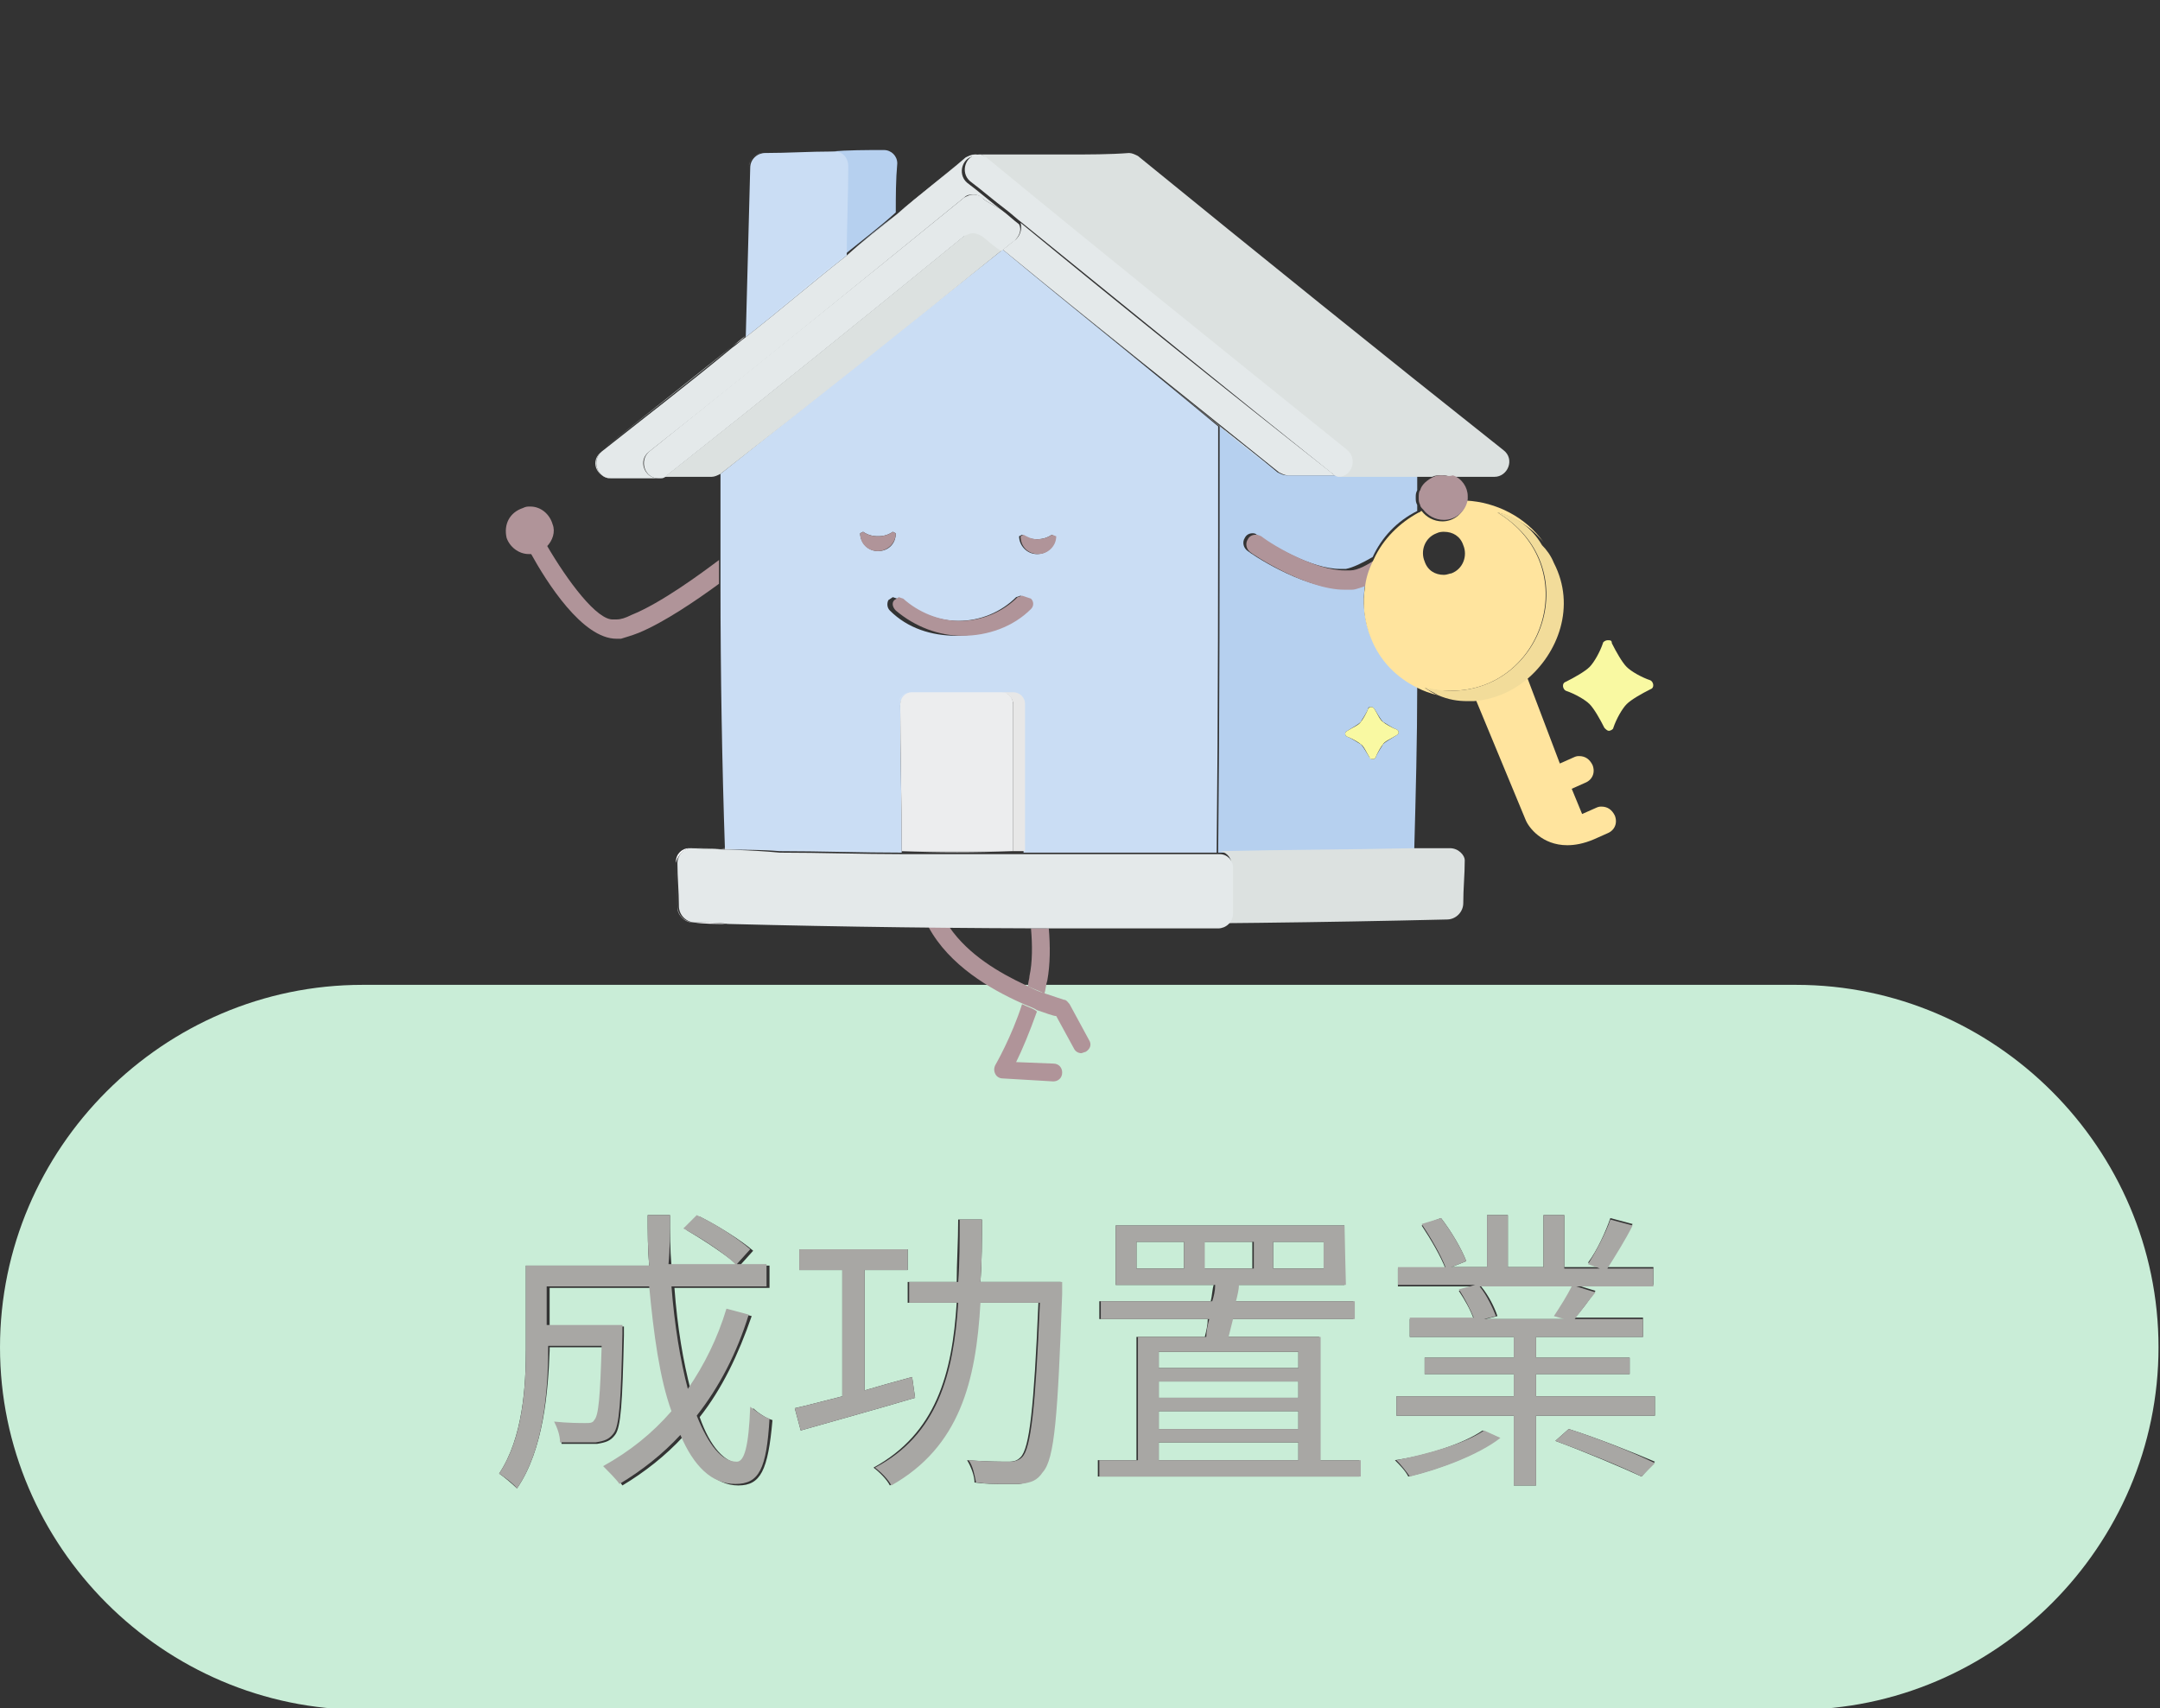 <?xml version="1.0" encoding="utf-8"?>
<!-- Generator: Adobe Illustrator 28.2.0, SVG Export Plug-In . SVG Version: 6.00 Build 0)  -->
<svg version="1.1" id="Layer_1" xmlns="http://www.w3.org/2000/svg" xmlns:xlink="http://www.w3.org/1999/xlink" x="0px" y="0px"
	 viewBox="0 0 145.4 115" style="enable-background:new 0 0 145.4 115;" xml:space="preserve">
<rect x="0" y="0" width="145.4" height="115" fill="#333333" stroke="none"/>
<style type="text/css">
	.st0{fill:#C9EDD7;}
	.st1{fill:#A8A7A4;}
	.st2{fill:none;}
	.st3{fill:#B09499;}
	.st4{fill:#B6D0EF;}
	.st5{fill:#FDFDFF;}
	.st6{fill:#CADDF4;}
	.st7{fill:#C6B3B8;}
	.st8{fill:#E7E7E7;}
	.st9{fill:#D7E6F7;}
	.st10{fill:#ECEDEE;}
	.st11{fill:#DCE1E0;}
	.st12{fill:#E1ECFA;}
	.st13{fill:#EFF1F3;}
	.st14{fill:#E4E9EA;}
	.st15{fill:#F9F9A2;}
	.st16{fill:#FFE49E;}
	.st17{fill:#F2DC9A;}
</style>
<path class="st0" d="M87.3,97.1H78v1.2h9.4V97.1 M87.3,95H78v1.2h9.4V95 M87.3,93H78v1.1h9.4V93 M87.3,91H78v1.1h9.4V91 M105.9,86.6
	h-6.2c0.5,0.6,0.9,1.4,1.1,2l-0.8,0.2h5.5l-0.7-0.2C105.1,88,105.6,87.1,105.9,86.6 M79.7,83.6h-3.2v1.8h3.2V83.6 M84.3,83.6h-3.3
	v1.8h3.3V83.6 M89.1,83.6h-3.4v1.8h3.4V83.6 M94.8,99.4c-0.2-0.4-0.6-0.8-0.9-1.1c2.1-0.3,4.6-1.1,5.9-2l1.1,0.5
	C99.5,97.9,96.9,98.9,94.8,99.4 M110.5,99.4c-1.3-0.6-3.9-1.7-5.8-2.4l0.9-0.8c1.9,0.6,4.4,1.6,5.8,2.2L110.5,99.4 M53.8,85.5v-1.4
	h7.3v1.4h-2.9v8.1c1-0.3,2.1-0.6,3.2-0.9l0.2,1.4c-2.7,0.8-5.6,1.6-7.7,2.2l-0.4-1.5c0.9-0.2,2-0.5,3.2-0.8v-8.5L53.8,85.5
	 M75.1,86.5v-4h15.4v4h-7.2c-0.1,0.4-0.1,0.8-0.2,1.1h8v1.2h-8.2c-0.1,0.4-0.2,0.8-0.3,1.2h6.2v8.3h2.7v1.1H73.9v-1.1h2.6V90h4.6
	c0.1-0.4,0.2-0.8,0.2-1.2h-7.3v-1.2h7.5c0.1-0.4,0.1-0.8,0.2-1.1H75.1 M66.1,82.1L66.1,82.1c0,1.4,0,2.8-0.1,4.2h5.4
	c0,0,0,0.6,0,0.8c-0.3,8.2-0.6,11.1-1.3,12c-0.4,0.5-0.8,0.7-1.5,0.8c-0.2,0-0.6,0-1,0c-0.6,0-1.3,0-2-0.1c0-0.4-0.2-1-0.5-1.5
	c1.2,0.1,2.4,0.1,2.8,0.1c0.4,0,0.6-0.1,0.8-0.3c0.6-0.6,0.9-3.3,1.2-10.4h-4c-0.3,5.3-1.5,9.8-6,12.3c-0.2-0.4-0.7-0.9-1.1-1.2
	c4.2-2.3,5.3-6.3,5.6-11.1h-3.3v-1.4h3.3c0-1.3,0.1-2.7,0.1-4.2L66.1,82.1 M34.8,100.2c-0.3-0.3-0.9-0.8-1.2-1
	c1.6-2.4,1.8-5.9,1.8-8.4v-5.6h8.3c-0.1-1.1-0.1-2.2-0.1-3.4h1.5c0,1.2,0,2.3,0.1,3.4h4.5c-0.8-0.7-2.3-1.7-3.5-2.4l0.9-0.9
	c1.2,0.6,2.8,1.6,3.6,2.3l-0.9,1h2v1.5h-6.4c0.2,2.7,0.6,5,1.1,6.9c1.1-1.6,1.9-3.4,2.6-5.4l1.5,0.4c-0.9,2.6-2,4.9-3.5,6.8
	c0.7,2,1.7,3.1,2.7,3.1c0.6,0,0.8-1,0.9-3.7c0.3,0.3,0.9,0.7,1.3,0.8c-0.3,3.4-0.8,4.4-2.3,4.4s-2.7-1.2-3.7-3.3
	c-1.2,1.3-2.6,2.4-4.1,3.3c-0.2-0.3-0.7-0.9-1.1-1.2c1.8-1,3.3-2.2,4.6-3.7c-0.7-2.3-1.2-5.2-1.5-8.4h-6.9v2.6H42v0.6
	c-0.1,4.5-0.2,6.2-0.6,6.7c-0.3,0.4-0.6,0.5-1.2,0.6c-0.2,0-0.6,0-1,0s-0.9,0-1.4,0c0-0.5-0.2-1-0.4-1.4c0.9,0.1,1.8,0.1,2.1,0.1
	c0.3,0,0.5,0,0.6-0.2c0.3-0.3,0.4-1.6,0.5-5h-3.6v0.2C36.9,93.6,36.6,97.6,34.8,100.2 M101.5,85.3h2.4v-3.5h1.4v3.5h2.4l-0.8-0.3
	c0.6-0.8,1.2-2.1,1.5-3l1.5,0.4c-0.6,1-1.2,2.1-1.7,2.9h3.1v1.2h-5.2l1.3,0.4c-0.5,0.7-0.9,1.3-1.4,1.8h4.6V90h-7.2v1.4h6.3v1.1
	h-6.3V94h8v1.3h-8v4.7h-1.5v-4.7H94V94h7.9v-1.5h-6v-1.1h6V90h-7v-1.2h4.3c-0.2-0.6-0.6-1.3-1-1.9l1.1-0.3h-5.2v-1.2h3.2
	c-0.3-0.8-1-2-1.6-2.9L97,82c0.7,0.9,1.4,2.1,1.7,2.9l-1,0.4h2.4v-3.5h1.4V85.3 M120.9,66.3l-96.5,0c-13.4,0-24.4,11-24.4,24.4
	s11,24.4,24.4,24.4h96.5c13.4,0,24.4-11,24.4-24.4S134.3,66.3,120.9,66.3"/>
<path class="st1" d="M45.1,81.8h-1.5c0,1.1,0,2.3,0.1,3.4h-8.3v5.6c0,2.6-0.2,6-1.8,8.4c0.3,0.2,1,0.7,1.2,1
	c1.8-2.6,2.1-6.6,2.1-9.4v-0.2h3.6c-0.1,3.4-0.2,4.7-0.5,5c-0.1,0.2-0.3,0.2-0.6,0.2c-0.3,0-1.2,0-2.1-0.1c0.2,0.4,0.4,0.9,0.4,1.4
	c0.5,0,1,0,1.4,0s0.8,0,1,0c0.6-0.1,0.9-0.2,1.2-0.6c0.4-0.5,0.5-2.2,0.6-6.7v-0.6h-5.1v-2.6h6.9c0.3,3.2,0.7,6.2,1.5,8.4
	c-1.3,1.5-2.8,2.7-4.6,3.7c0.3,0.3,0.9,0.9,1.1,1.2c1.5-0.9,2.9-2,4.1-3.3c0.9,2.1,2.1,3.3,3.7,3.3s2.1-1,2.3-4.4
	c-0.4-0.1-0.9-0.5-1.3-0.8c-0.1,2.7-0.4,3.7-0.9,3.7c-1,0-1.9-1.1-2.7-3.1c1.5-1.9,2.7-4.2,3.5-6.8l-1.5-0.4c-0.6,2-1.5,3.8-2.6,5.4
	c-0.5-1.9-0.9-4.3-1.1-6.9h6.4v-1.5h-2l0.9-1c-0.8-0.7-2.3-1.7-3.6-2.3l-0.9,0.9c1.3,0.7,2.8,1.7,3.5,2.4h-4.5
	C45.1,84.1,45.1,83,45.1,81.8"/>
<path class="st1" d="M61.1,84.1h-7.3v1.4h2.9v8.5c-1.2,0.3-2.3,0.6-3.2,0.8l0.4,1.5c2.1-0.6,5-1.4,7.7-2.2l-0.2-1.4
	c-1.1,0.3-2.2,0.6-3.2,0.9v-8.1h2.9V84.1 M66.1,82.1h-1.5c0,1.5,0,2.9-0.1,4.2h-3.3v1.4h3.3c-0.3,4.8-1.4,8.9-5.6,11.1
	c0.4,0.3,0.9,0.8,1.1,1.2c4.6-2.6,5.7-7,6-12.3h4c-0.3,7.1-0.6,9.8-1.2,10.4c-0.2,0.2-0.5,0.3-0.8,0.3c-0.4,0-1.6,0-2.8-0.1
	c0.3,0.4,0.4,1,0.5,1.5c0.7,0.1,1.4,0.1,2,0.1c0.4,0,0.7,0,1,0c0.7-0.1,1.1-0.2,1.5-0.8c0.8-0.9,1-3.8,1.3-12c0-0.2,0-0.8,0-0.8H66
	C66.1,84.9,66.1,83.5,66.1,82.1"/>
<path class="st1" d="M78,98.3v-1.2h9.4v1.2H78 M78,96.2V95h9.4v1.2H78 M78,94.1V93h9.4v1.1H78 M78,92.1V91h9.4v1.1H78 M76.5,85.4
	v-1.8h3.2v1.8H76.5 M81.1,85.4v-1.8h3.3v1.8H81.1 M85.7,85.4v-1.8h3.4v1.8H85.7 M90.5,82.5H75.1v4h6.7c0,0.4-0.1,0.8-0.2,1.1h-7.5
	v1.2h7.3c-0.1,0.4-0.2,0.8-0.2,1.2h-4.6v8.3h-2.6v1.1h17.6v-1.1h-2.7V90h-6.2c0.1-0.4,0.2-0.8,0.3-1.2h8.2v-1.2h-8
	c0.1-0.4,0.2-0.8,0.2-1.1h7.2L90.5,82.5"/>
<path class="st1" d="M99.9,96.3c-1.3,0.9-3.9,1.6-5.9,2c0.3,0.3,0.7,0.8,0.9,1.1c2.1-0.5,4.7-1.5,6.1-2.6L99.9,96.3 M105.6,96.2
	l-0.9,0.8c1.9,0.7,4.4,1.7,5.8,2.4l0.9-0.9C110,97.8,107.5,96.8,105.6,96.2 M99.9,88.8l0.8-0.2c-0.2-0.5-0.6-1.4-1.1-2h6.2
	c-0.3,0.6-0.8,1.4-1.2,2l0.7,0.2H99.9 M105.3,81.8h-1.4v3.5h-2.4v-3.5h-1.4v3.5h-2.4l1-0.4c-0.3-0.8-1-2-1.7-2.9l-1.3,0.4
	c0.6,0.9,1.3,2.1,1.6,2.9h-3.2v1.2h5.2l-1.1,0.3c0.4,0.6,0.8,1.4,1,1.9h-4.3V90h7v1.4h-6v1.1h6V94H94v1.3h7.9v4.7h1.5v-4.7h8V94h-8
	v-1.5h6.3v-1.1h-6.3V90h7.2v-1.2h-4.6c0.4-0.5,0.9-1.2,1.4-1.8l-1.3-0.4h5.2v-1.2h-3.1c0.5-0.8,1.2-1.9,1.7-2.9l-1.5-0.4
	c-0.3,0.9-1,2.2-1.5,3l0.8,0.3h-2.4L105.3,81.8"/>
<g>
	<rect x="32.9" y="0" class="st2" width="79.6" height="79.6"/>
	<g>
		<path class="st3" d="M68.8,67.6c-0.7,2.2-1.8,4.1-1.8,4.1c-0.1,0.2-0.1,0.4,0,0.6c0.1,0.2,0.3,0.3,0.5,0.3l3.4,0.2h0
			c0.3,0,0.6-0.2,0.6-0.6c0-0.3-0.2-0.6-0.6-0.6l-2.5-0.1c0.4-0.8,0.9-2,1.4-3.4C69.6,67.9,69.2,67.8,68.8,67.6 M69.4,62.5
			c0.1,1.1,0.1,2.3-0.1,3.2c0,0.2-0.1,0.4-0.1,0.7c0.4,0.2,0.8,0.3,1.1,0.5c0.1-0.3,0.1-0.6,0.2-0.9c0.2-1.1,0.2-2.3,0.1-3.5
			C70.2,62.5,69.8,62.5,69.4,62.5"/>
		<path class="st3" d="M36.8,36.7c-0.2,0.2-0.4,0.3-0.7,0.4c-0.1,0-0.3,0.1-0.4,0.1c1.1,2,3.5,5.8,5.8,5.8h0l0.3,0
			c0.3-0.1,0.7-0.2,1.2-0.4c1.7-0.7,3.9-2.2,5.4-3.3c0-0.5,0-1,0-1.6c-1.2,0.9-3.9,2.9-5.9,3.7c-0.4,0.2-0.7,0.3-1,0.3
			c0,0-0.1,0-0.2,0C40.2,41.8,38.2,39.1,36.8,36.7"/>
		<path class="st3" d="M35.7,34.1c-0.2,0-0.3,0-0.5,0.1c-0.9,0.3-1.3,1.1-1.1,2c0.2,0.6,0.8,1.1,1.5,1.1c0,0,0.1,0,0.1,0
			c0.1,0,0.3,0,0.4-0.1c0.3-0.1,0.5-0.2,0.7-0.4c0.4-0.4,0.6-1,0.4-1.5C37,34.6,36.4,34.1,35.7,34.1"/>
		<path class="st3" d="M62.5,62.4c1.4,2.6,4.2,4.2,6.2,5.1c0.4,0.2,0.8,0.3,1.1,0.5c0.6,0.2,1.1,0.4,1.3,0.4l1.2,2.2
			c0.1,0.2,0.3,0.3,0.5,0.3v0l0.3-0.1c0.3-0.2,0.4-0.5,0.2-0.8l-1.3-2.4c-0.1-0.1-0.2-0.3-0.4-0.3c0,0-0.6-0.2-1.5-0.5
			c-0.3-0.1-0.7-0.3-1.1-0.5c-1.7-0.8-3.8-2-5.1-3.9C63.5,62.4,63,62.4,62.5,62.4"/>
		<path class="st4" d="M59.5,10.1c-1.2,0-2.4,0-3.6,0.1c0.1,0,0.1,0,0.2,0c0.5,0,0.9,0.4,0.9,0.9c0,2-0.1,4-0.1,6
			c1.1-0.9,2.3-1.8,3.4-2.8c0-1.1,0-2.2,0.1-3.3C60.4,10.5,60,10.1,59.5,10.1"/>
		<path class="st5" d="M55.9,10.2c-1.5,0-3,0-4.5,0.1c-0.5,0-1,0.4-1,1c-0.1,3.8-0.2,7.6-0.3,11.4l0,0c0.1-3.8,0.2-7.6,0.3-11.4
			c0-0.5,0.4-1,1-1C52.9,10.2,54.4,10.2,55.9,10.2"/>
		<path class="st6" d="M56.2,10.2c-0.1,0-0.1,0-0.2,0c-1.5,0-3,0.1-4.5,0.1c-0.5,0-1,0.4-1,1c-0.1,3.8-0.2,7.6-0.3,11.4
			c2.3-1.8,4.5-3.7,6.8-5.5c0-2,0.1-4,0.1-6C57.1,10.6,56.7,10.2,56.2,10.2"/>
		<path class="st4" d="M92.4,51.1c-0.1,0-0.1,0-0.2-0.1c-0.2-0.3-0.4-0.7-0.6-0.9c-0.2-0.1-0.6-0.4-0.9-0.5c-0.2-0.1-0.2-0.3,0-0.4
			c0.3-0.2,0.7-0.4,0.9-0.6c0.1-0.2,0.4-0.6,0.5-0.9c0-0.1,0.1-0.1,0.2-0.1s0.1,0,0.2,0.1c0.2,0.3,0.4,0.7,0.6,0.9
			c0.2,0.1,0.6,0.4,0.9,0.5c0.2,0.1,0.2,0.3,0,0.4c-0.3,0.2-0.7,0.4-0.9,0.6c-0.1,0.2-0.4,0.6-0.5,0.9
			C92.5,51.1,92.5,51.1,92.4,51.1 M82.1,28.7c0,9.6,0,19.1-0.1,28.7c4.4,0,8.8-0.1,13.2-0.2c0.1-3.7,0.2-7.4,0.2-11
			c-1.3-0.7-2.4-1.8-3.1-3.3c-0.5-1.2-0.6-2.4-0.4-3.6c-0.4,0.2-0.7,0.3-1.1,0.3c-0.2,0-0.3,0-0.5,0l0,0c-2.7,0-6.2-2.4-6.3-2.5
			c-0.3-0.2-0.4-0.6-0.2-0.9c0.1-0.2,0.3-0.3,0.5-0.3c0.1,0,0.2,0,0.3,0.1c1,0.7,3.7,2.3,5.6,2.3c0.1,0,0.2,0,0.4,0
			c0.5-0.1,1.1-0.4,1.8-0.8c0.6-1.3,1.6-2.4,3-3.1c0-0.1,0-0.3,0-0.4c-0.1-0.2-0.1-0.3-0.1-0.5c0-0.2,0-0.3,0.1-0.5c0-0.3,0-0.6,0-1
			c-1.8,0-3.6,0-5.3,0c-0.1,0-0.1,0-0.2,0c0,0,0,0-0.1,0c0,0,0,0,0,0l0,0c-1.1,0-2.1,0-3.2,0c-0.2,0-0.4-0.1-0.6-0.2
			C84.8,30.8,83.4,29.7,82.1,28.7"/>
		<path class="st5" d="M48.4,39.4C48.4,39.4,48.4,39.4,48.4,39.4c0,5.9,0.1,11.9,0.3,17.8l0,0C48.5,51.2,48.4,45.3,48.4,39.4
			 M48.4,31.9C48.4,31.9,48.4,31.9,48.4,31.9c0,2,0,3.9,0,5.9c0,0,0,0,0,0C48.4,35.8,48.4,33.9,48.4,31.9"/>
		<path class="st7" d="M48.4,37.8C48.4,37.8,48.4,37.8,48.4,37.8c0,0.5,0,1,0,1.6c0,0,0,0,0,0C48.4,38.8,48.4,38.3,48.4,37.8"/>
		<path class="st6" d="M64.5,41.8c1.5,0,2.9-0.6,3.9-1.6l0.3-0.1l0.3,0.2c0.2,0.2,0.2,0.5,0,0.7c-1.2,1.1-2.9,1.8-4.6,1.8l0,0
			c-1.7,0-3.3-0.5-4.5-1.7c-0.2-0.2-0.2-0.5-0.1-0.7l0.3-0.2l0.3,0.1C61.7,41.2,63.1,41.8,64.5,41.8 M69.8,37.3
			C69.8,37.3,69.8,37.3,69.8,37.3c-0.7,0-1.2-0.6-1.2-1.2l0.2-0.1c0.3,0.2,0.6,0.3,1,0.3s0.7-0.1,1-0.3l0.2,0.1
			C71,36.8,70.5,37.3,69.8,37.3 M59.1,37.1C59.1,37.1,59.1,37.1,59.1,37.1c-0.7,0-1.2-0.6-1.2-1.2l0.2-0.1c0.3,0.2,0.6,0.3,1,0.3
			s0.7-0.1,1-0.3l0.2,0.1C60.3,36.6,59.8,37.1,59.1,37.1 M67.5,16.8c-6.3,5-12.7,10.1-19,15.1c0,2,0,3.9,0,5.9c0,0.5,0,1,0,1.6
			c0,5.9,0.1,11.9,0.3,17.8c1.2,0,2.5,0,3.7,0.1c2.7,0,5.5,0.1,8.2,0.1c0-3.3-0.1-6.6-0.1-9.9c0-0.4,0.3-0.8,0.8-0.8c0,0,0,0,0,0
			c0,0,0,0,0,0c2.3,0,4.5,0,6.7,0c0.5,0,0.8,0.4,0.8,0.8c0,3.3,0,6.6,0,9.9c1.1,0,2.2,0,3.2,0c1.5,0,3,0,4.4,0c1.8,0,3.6,0,5.4,0
			c0.1-9.6,0.1-19.1,0.1-28.7C77.2,24.7,72.3,20.8,67.5,16.8"/>
		<path class="st8" d="M61.4,46.6C61.4,46.6,61.4,46.6,61.4,46.6c2,0,4,0,6,0c0.4,0,0.8,0.4,0.8,0.8c0,3.3,0,6.6,0,9.9
			c0.3,0,0.6,0,0.8,0c0-3.3,0-6.6,0-9.9c0-0.5-0.4-0.8-0.8-0.8C65.9,46.6,63.6,46.6,61.4,46.6"/>
		<path class="st9" d="M61.3,46.6c-0.4,0-0.8,0.3-0.8,0.8c0,3.3,0.1,6.6,0.1,9.9c0,0,0,0,0,0c0-3.3-0.1-6.6-0.1-9.9
			C60.5,47,60.9,46.6,61.3,46.6C61.4,46.6,61.3,46.6,61.3,46.6"/>
		<path class="st10" d="M61.4,46.6c-0.5,0-0.8,0.4-0.8,0.8c0,3.3,0.1,6.6,0.1,9.9c2.5,0,5,0,7.5,0c0-3.3,0-6.6,0-9.9
			c0-0.4-0.3-0.8-0.8-0.8C65.3,46.6,63.4,46.6,61.4,46.6"/>
		<path class="st11" d="M97.6,57.1c-0.8,0-1.6,0-2.4,0c-4.4,0.1-8.8,0.1-13.2,0.2c-1.8,0-3.6,0-5.4,0c1.8,0,3.6,0,5.4,0
			c0.5,0,0.9,0.4,0.9,0.9c0,1,0,2.1,0,3.1c0,0.5-0.4,1-1,1c-3.2,0-6.4,0-9.6,0c-7.8,0-15.6-0.1-23.4-0.3c4.5,0.1,9.1,0.2,13.6,0.2
			c0.5,0,1,0,1.5,0c1.8,0,3.6,0,5.4,0c0.4,0,0.8,0,1.2,0c0.5,0,1,0,1.5,0c8.4,0,16.9-0.1,25.3-0.3h0c0.6,0,1.1-0.5,1.1-1.1
			c0-1,0.1-1.9,0.1-2.9C98.6,57.6,98.2,57.1,97.6,57.1 M46.6,57.1C46.5,57.1,46.5,57.1,46.6,57.1c1.9,0,3.9,0.1,5.9,0.1
			c-1.2,0-2.5,0-3.7-0.1l0,0C48,57.2,47.3,57.1,46.6,57.1C46.6,57.1,46.6,57.1,46.6,57.1"/>
		<path class="st5" d="M46.4,57.1c-0.5,0-0.9,0.4-0.9,0.9c0,1,0.1,2.1,0.1,3.1c0,0.5,0.5,1,1,1c0.8,0,1.5,0,2.3,0.1
			c-0.7,0-1.5,0-2.2-0.1c-0.6,0-1.1-0.5-1.1-1.1c0-1-0.1-1.9-0.1-2.9C45.6,57.6,46,57.2,46.4,57.1C46.5,57.1,46.5,57.1,46.4,57.1
			C46.5,57.1,46.5,57.1,46.4,57.1"/>
		<path class="st9" d="M76.7,57.4c-1.5,0-3,0-4.4,0c-1.1,0-2.2,0-3.2,0c0,0,0,0,0,0c1,0,2.1,0,3.1,0C73.6,57.4,75.1,57.4,76.7,57.4
			 M52.4,57.2c2.7,0,5.5,0.1,8.2,0.1c0,0,0,0,0,0C57.9,57.3,55.2,57.3,52.4,57.2"/>
		<path class="st10" d="M68.2,57.4C68.2,57.4,68.2,57.4,68.2,57.4c0.3,0,0.6,0,0.8,0c0,0,0,0,0,0C68.7,57.4,68.4,57.4,68.2,57.4"/>
		<path class="st12" d="M60.6,57.3C60.6,57.3,60.6,57.3,60.6,57.3C60.6,57.4,60.6,57.4,60.6,57.3C60.6,57.3,60.6,57.3,60.6,57.3
			C60.6,57.3,60.6,57.3,60.6,57.3"/>
		<path class="st13" d="M60.6,57.3C60.6,57.3,60.6,57.3,60.6,57.3c2.5,0,5,0,7.5,0c0,0,0,0,0,0C65.7,57.4,63.2,57.4,60.6,57.3"/>
		<path class="st14" d="M46.5,57.1c-0.5,0-0.9,0.5-0.9,1c0,1,0.1,1.9,0.1,2.9c0,0.6,0.5,1.1,1.1,1.1c0.7,0,1.5,0,2.2,0.1
			c7.8,0.2,15.6,0.3,23.4,0.3c3.2,0,6.4,0,9.6,0c0.5,0,1-0.4,1-1c0-1,0-2.1,0-3.1c0-0.5-0.4-0.9-0.9-0.9c-1.8,0-3.6,0-5.4,0
			c-1.5,0-3,0-4.6,0c-1,0-2.1,0-3.1,0c-0.3,0-0.6,0-0.8,0c-2.5,0-5,0-7.5,0c0,0,0,0,0,0c-2.7,0-5.5-0.1-8.2-0.1
			C50.4,57.2,48.5,57.2,46.5,57.1"/>
		<path class="st11" d="M40.5,30.4c-0.7,0.6-0.3,1.8,0.6,1.8c1.1,0,2.2,0,3.2,0l0,0c-1.1,0-2.1,0-3.2,0C40.1,32.1,39.7,31,40.5,30.4
			 M49.3,23.3c-2.9,2.4-5.9,4.7-8.8,7C43.4,28,46.3,25.7,49.3,23.3 M67.5,16.8C67.5,16.8,67.5,16.8,67.5,16.8
			c4.8,3.9,9.7,7.9,14.6,11.9c1.3,1.1,2.6,2.1,4,3.2c0.2,0.1,0.4,0.2,0.6,0.2c1.1,0,2.2,0,3.2,0l0,0c-1.1,0-2.1,0-3.2,0
			c-0.2,0-0.4-0.1-0.6-0.2C79.9,26.9,73.6,21.8,67.5,16.8"/>
		<path class="st11" d="M65.6,15.6c-0.2,0-0.4,0.1-0.6,0.2c-6.6,5.4-13.3,10.8-20,16.1c-0.1,0.1-0.3,0.2-0.4,0.2c1.1,0,2.2,0,3.3,0
			c0.2,0,0.4-0.1,0.6-0.2c0,0,0,0,0,0c0,0,0,0,0,0c6.4-5,12.7-10,19-15.1c0,0,0,0,0,0c-0.4-0.3-0.8-0.7-1.3-1v0
			C66,15.7,65.8,15.6,65.6,15.6"/>
		<path class="st11" d="M71.8,10.4c-1.9,0-3.9,0-5.8,0c0.1,0,0.2,0.1,0.3,0.2c7.9,6.5,16.1,13.2,24.3,19.7c0.7,0.6,0.3,1.7-0.6,1.8
			c0.1,0,0.1,0,0.2,0c1.8,0,3.6,0,5.3,0c0.3,0,0.6,0,0.9,0c0.2-0.1,0.4-0.1,0.6-0.1c0,0,0,0,0,0c0.2,0,0.4,0,0.6,0.1c1,0,2,0,3,0
			c0.9,0,1.4-1.2,0.6-1.8c-8.2-6.5-16.5-13.2-24.6-19.8v0c-0.2-0.1-0.4-0.2-0.6-0.2C74.7,10.4,73.3,10.4,71.8,10.4"/>
		<path class="st5" d="M50.2,22.6c-0.3,0.2-0.6,0.5-0.9,0.7C49.6,23.1,49.9,22.9,50.2,22.6C50.2,22.6,50.2,22.6,50.2,22.6
			 M65.6,10.4c-0.2,0-0.4,0.1-0.6,0.2c-1.5,1.3-3.1,2.5-4.6,3.8c0,0,0,0,0,0c1.6-1.3,3.1-2.5,4.6-3.8C65.2,10.5,65.4,10.4,65.6,10.4
			c0.1,0,0.1,0,0.2,0.1c0,0,0,0,0,0c0,0,0.1,0,0.1,0C65.9,10.4,65.8,10.4,65.6,10.4"/>
		<path class="st6" d="M60.4,14.4c-1.1,0.9-2.3,1.8-3.4,2.8c0,0,0,0,0,0C58.1,16.2,59.2,15.3,60.4,14.4
			C60.4,14.4,60.4,14.4,60.4,14.4"/>
		<path class="st9" d="M57,17.1c-2.3,1.8-4.5,3.7-6.8,5.5c0,0,0,0,0,0C52.5,20.8,54.7,19,57,17.1C57,17.1,57,17.1,57,17.1"/>
		<path class="st6" d="M90,32.1C90,32.1,90,32.1,90,32.1C89.9,32.1,90,32.1,90,32.1C90,32.1,90,32.1,90,32.1
			C90,32.1,90,32.1,90,32.1"/>
		<path class="st5" d="M44.5,32.1C44.5,32.1,44.5,32.1,44.5,32.1c-0.1,0-0.1,0-0.2,0c0,0,0,0,0,0C44.4,32.1,44.4,32.1,44.5,32.1"/>
		<path class="st14" d="M68.7,15c0.1,0.4,0,0.8-0.3,1.1c-0.3,0.2-0.6,0.5-0.9,0.7c6.1,5,12.4,10,18.6,15c0.2,0.1,0.4,0.2,0.6,0.2
			c1.1,0,2.1,0,3.2,0c0,0,0,0,0.1,0c-0.2,0-0.3-0.1-0.4-0.2C82.6,26.3,75.5,20.6,68.7,15 M65.6,10.4c-0.2,0-0.4,0.1-0.6,0.2
			c-1.5,1.3-3.1,2.5-4.6,3.8c-1.1,0.9-2.3,1.8-3.4,2.8c-2.3,1.8-4.5,3.7-6.8,5.5l0,0c-0.3,0.2-0.6,0.5-0.9,0.7
			c-2.9,2.4-5.9,4.7-8.8,7l0,0l0,0c-0.7,0.6-0.3,1.8,0.6,1.8c1.1,0,2.1,0,3.2,0c0.1,0,0.1,0,0.2,0c-0.1,0-0.1,0-0.2,0
			c-0.9,0-1.4-1.2-0.6-1.8c7.1-5.6,14.2-11.4,21.2-17.1c0.2-0.2,0.4-0.2,0.6-0.2c0.3,0,0.5,0.1,0.7,0.3c0.4,0.3,0.9,0.5,1.3,0.8
			c-0.8-0.6-1.6-1.3-2.4-1.9c-0.7-0.6-0.3-1.8,0.6-1.8C65.8,10.4,65.7,10.4,65.6,10.4"/>
		<path class="st14" d="M65.5,13.1c-0.2,0-0.4,0.1-0.6,0.2c-7,5.7-14.1,11.4-21.2,17.1c-0.7,0.6-0.3,1.8,0.6,1.8c0.1,0,0.1,0,0.2,0
			c0,0,0,0,0,0c0.2,0,0.3-0.1,0.4-0.2c6.7-5.3,13.4-10.7,20-16.1c0.2-0.1,0.4-0.2,0.6-0.2s0.4,0.1,0.6,0.2v0c0.4,0.3,0.8,0.7,1.3,1
			c0.3-0.2,0.6-0.5,0.9-0.7c0.3-0.3,0.5-0.7,0.3-1.1c-0.4-0.3-0.7-0.6-1.1-0.9c-0.4-0.3-0.9-0.5-1.3-0.8
			C66.1,13.2,65.8,13.1,65.5,13.1"/>
		<path class="st14" d="M66,10.4c0,0-0.1,0-0.1,0c0,0,0,0,0,0c-0.9,0-1.3,1.2-0.6,1.8c0.8,0.6,1.6,1.3,2.4,1.9
			c0.4,0.3,0.7,0.6,1.1,0.9c6.9,5.6,13.9,11.3,20.9,16.9c0.1,0.1,0.3,0.2,0.4,0.2c0,0,0,0,0,0c0.9,0,1.3-1.2,0.6-1.8
			c-8.2-6.6-16.4-13.2-24.3-19.7C66.2,10.5,66.1,10.4,66,10.4"/>
		<path class="st3" d="M84.5,36c-0.2,0-0.4,0.1-0.5,0.3c-0.2,0.3-0.1,0.7,0.2,0.9c0.1,0.1,3.7,2.5,6.3,2.5l0,0c0.2,0,0.3,0,0.5,0
			c0.3,0,0.7-0.2,1.1-0.3c0.1-0.6,0.3-1.2,0.6-1.8c-0.6,0.4-1.3,0.8-1.8,0.8c-0.1,0-0.2,0-0.4,0c-1.9,0-4.7-1.6-5.6-2.3
			C84.7,36,84.6,36,84.5,36"/>
		<path class="st15" d="M92.3,47.6c-0.1,0-0.1,0-0.2,0.1c-0.1,0.3-0.4,0.8-0.5,0.9c-0.1,0.2-0.6,0.4-0.9,0.6c-0.2,0.1-0.2,0.3,0,0.4
			c0.3,0.1,0.8,0.4,0.9,0.5c0.2,0.1,0.4,0.6,0.6,0.9c0,0.1,0.1,0.1,0.2,0.1s0.1,0,0.2-0.1c0.1-0.3,0.4-0.8,0.5-0.9
			c0.1-0.2,0.6-0.4,0.9-0.6c0.2-0.1,0.2-0.3,0-0.4c-0.3-0.1-0.8-0.4-0.9-0.5c-0.2-0.1-0.4-0.6-0.6-0.9
			C92.4,47.6,92.4,47.6,92.3,47.6"/>
		<path class="st16" d="M102.8,45.6c-1,0.8-2.2,1.3-3.5,1.4l3.4,8.2c0.2,0.5,1.1,1.7,2.8,1.7c0.5,0,1.1-0.1,1.8-0.4
			c0.9-0.4,0.9-0.4,0.9-0.4c0.5-0.2,0.7-0.7,0.5-1.2c-0.2-0.4-0.5-0.6-0.9-0.6c-0.1,0-0.2,0-0.4,0.1l0,0l-0.9,0.4l-0.7-1.7l0.9-0.4
			c0.5-0.2,0.7-0.7,0.5-1.2c-0.2-0.4-0.5-0.6-0.9-0.6c-0.1,0-0.2,0-0.4,0.1l-0.9,0.4L102.8,45.6"/>
		<path class="st16" d="M97.2,38.7c-0.6,0-1.1-0.3-1.3-0.9c-0.3-0.7,0-1.6,0.8-1.9c0.2-0.1,0.4-0.1,0.5-0.1c0.6,0,1.1,0.3,1.3,0.9
			c0.3,0.7,0,1.6-0.8,1.9C97.6,38.6,97.4,38.7,97.2,38.7 M98.7,33.7c-0.1,0.8-0.8,1.4-1.6,1.4c0,0,0,0,0,0c-0.6,0-1.1-0.3-1.4-0.7
			c-0.1,0-0.1,0.1-0.2,0.1c-1.3,0.7-2.4,1.8-3,3.1c-0.3,0.6-0.5,1.1-0.6,1.8c-0.2,1.2-0.1,2.4,0.4,3.6c0.6,1.5,1.7,2.6,3.1,3.3
			c0.4,0.2,0.9,0.4,1.4,0.5c-0.3-0.1-0.6-0.3-0.9-0.5c0.6,0.2,1.2,0.2,1.8,0.2c6.2,0,9-8.4,3.1-12c1.2,0.3,2.3,1,3.1,2
			C102.7,34.8,100.7,33.8,98.7,33.7"/>
		<path class="st17" d="M100.8,34.5c6,3.6,3.1,12-3.1,12c-0.6,0-1.2-0.1-1.8-0.2c0.3,0.2,0.6,0.3,0.9,0.5c0.7,0.3,1.3,0.4,2,0.4
			c0.1,0,0.3,0,0.4,0c1.3-0.1,2.5-0.6,3.5-1.4c2.2-1.8,3.4-5,1.9-7.9c-0.2-0.5-0.5-0.9-0.8-1.2C103.1,35.5,102,34.7,100.8,34.5"/>
		<path class="st3" d="M97.1,32c-0.2,0-0.4,0-0.6,0.1c-0.4,0.2-0.8,0.5-0.9,0.9c-0.1,0.1-0.1,0.3-0.1,0.5c0,0.2,0,0.3,0.1,0.5
			c0,0.1,0.1,0.2,0.2,0.3c0.3,0.4,0.8,0.7,1.4,0.7c0,0,0,0,0,0c0.8,0,1.5-0.6,1.6-1.4c0-0.1,0-0.1,0-0.2c0-0.6-0.4-1.2-1-1.4
			C97.5,32.1,97.3,32,97.1,32C97.1,32,97.1,32,97.1,32"/>
		<path class="st15" d="M108.2,43.1c-0.1,0-0.3,0.1-0.3,0.2c-0.2,0.6-0.6,1.3-0.9,1.6v0c-0.3,0.3-1,0.7-1.6,1
			c-0.3,0.1-0.2,0.5,0,0.6c0.6,0.2,1.3,0.6,1.6,0.9c0.3,0.3,0.7,1,1,1.6c0.1,0.1,0.2,0.2,0.3,0.2c0.1,0,0.3-0.1,0.3-0.2
			c0.2-0.6,0.6-1.3,0.9-1.6c0.3-0.3,1-0.7,1.6-1c0.3-0.1,0.2-0.5,0-0.6c-0.6-0.2-1.3-0.6-1.6-0.9c-0.3-0.3-0.7-1-1-1.6
			C108.5,43.1,108.4,43.1,108.2,43.1"/>
		<path class="st3" d="M68.8,40.1l-0.3,0.1c-1,1-2.4,1.6-3.9,1.6c-1.4,0-2.8-0.6-3.8-1.5l-0.3-0.1l-0.3,0.2
			c-0.2,0.2-0.1,0.5,0.1,0.7c1.3,1.1,2.9,1.7,4.5,1.7l0,0c1.7,0,3.4-0.6,4.6-1.8c0.2-0.2,0.2-0.5,0-0.7L68.8,40.1"/>
		<path class="st3" d="M58.1,35.8l-0.2,0.1c0,0.7,0.5,1.2,1.2,1.2c0,0,0,0,0,0c0.6,0,1.2-0.5,1.2-1.2l-0.2-0.1
			c-0.3,0.2-0.6,0.3-1,0.3S58.4,36,58.1,35.8"/>
		<path class="st3" d="M68.9,36l-0.2,0.1c0,0.7,0.5,1.2,1.2,1.2c0,0,0,0,0,0c0.6,0,1.2-0.5,1.2-1.2L70.8,36c-0.3,0.2-0.6,0.3-1,0.3
			S69.1,36.1,68.9,36"/>
	</g>
</g>
</svg>
